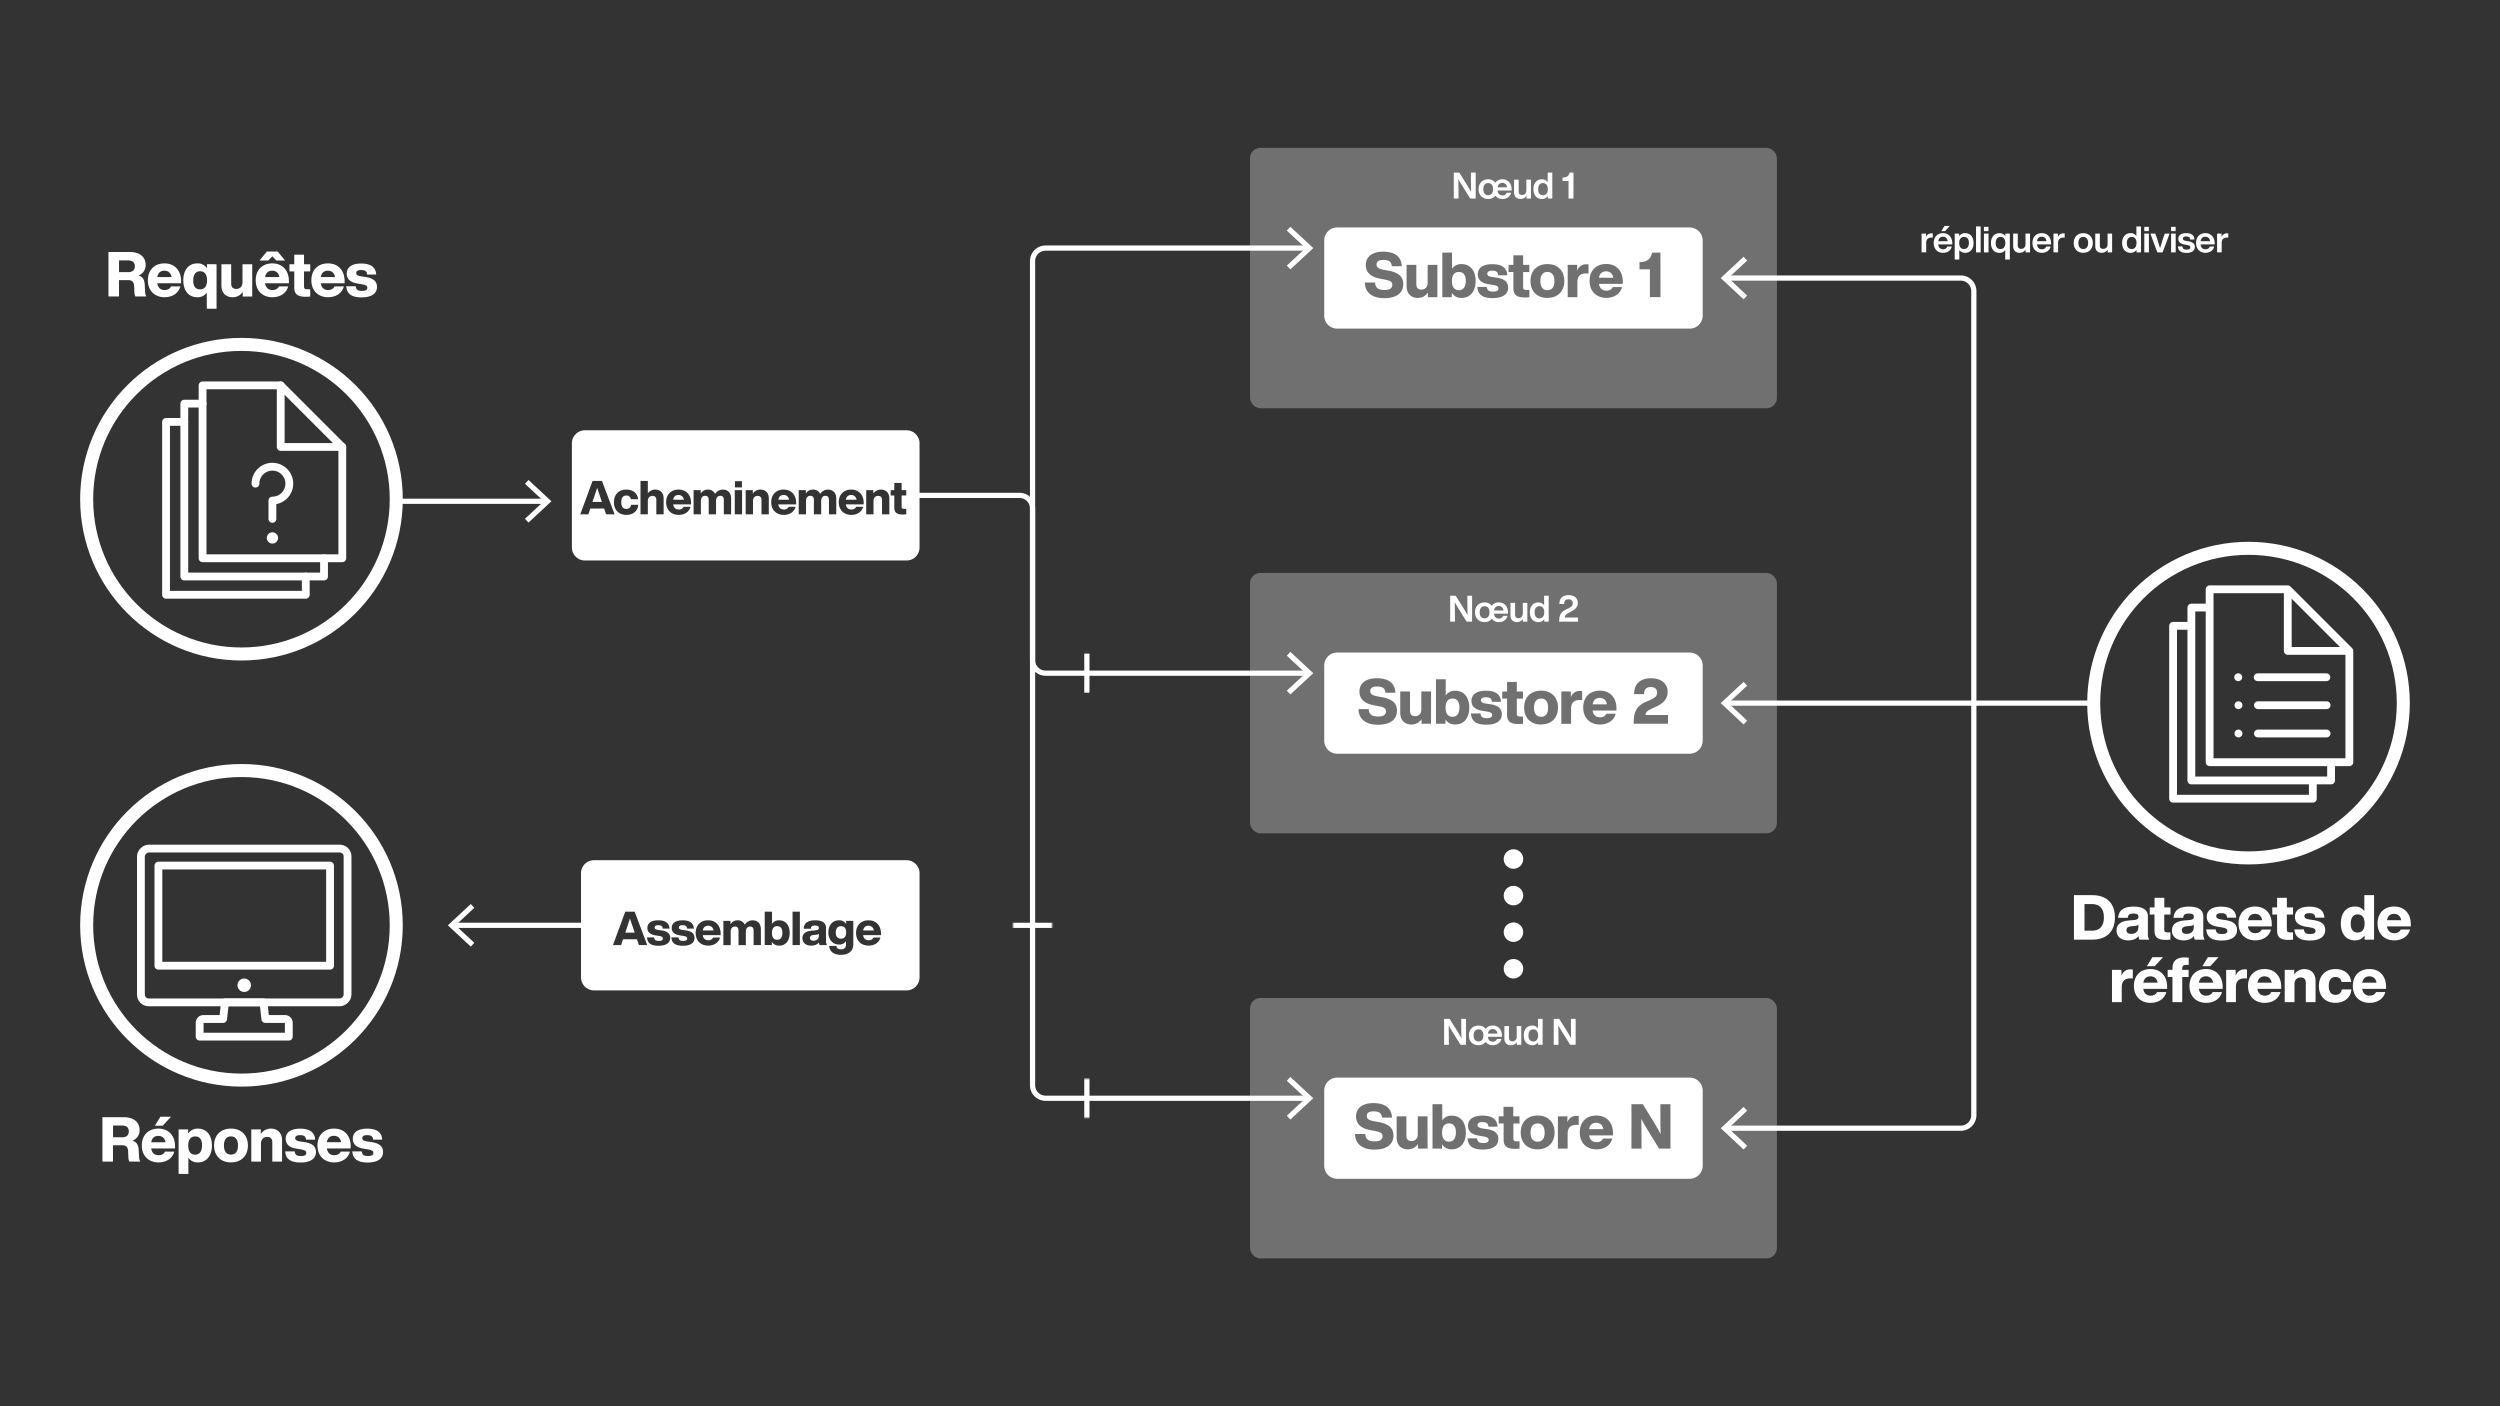 <svg id="art" xmlns="http://www.w3.org/2000/svg" xmlns:xlink="http://www.w3.org/1999/xlink" viewBox="0 0 1920 1080"><rect x="0" y="0" width="1920" height="1080" fill="#333333" stroke="none"/><defs><filter id="luminosity-noclip" x="720.69" y="227.05" width="304.4" height="656.92" filterUnits="userSpaceOnUse" color-interpolation-filters="sRGB"><feFlood flood-color="#fff" result="bg"/><feBlend in="SourceGraphic" in2="bg"/></filter><mask id="mask" x="720.69" y="227.05" width="304.4" height="656.92" maskUnits="userSpaceOnUse"><g filter="url(#luminosity-noclip)"><rect x="778.04" y="688.14" width="30" height="30"/><rect x="819.72" y="828.45" width="30" height="30"/><rect x="819.72" y="501.99" width="30" height="30"/></g></mask></defs><path d="M112.39,227.71H104a8.31,8.31,0,0,1-.81-3.75l-.15-3.84c-.14-4.13-2-5-5-5H91.41v12.58H83.3V193.53H99.47c8.6,0,12.39,4.37,12.39,9.89a8.29,8.29,0,0,1-5.52,8.11c3.93,1.29,4.7,4.08,4.85,7.68l.24,4.8A7.65,7.65,0,0,0,112.39,227.71ZM98.56,209c3.12,0,5-1.58,5-4.56S101.68,200,98.42,200h-7v9Z" fill="#fff"/><path d="M139.08,217.53H120.75c.52,3.55,2.73,5.23,5.66,5.23,2.5,0,4.13-1,5-2.78h7.11c-1.35,5.23-6.15,8.3-12.1,8.3-7.68,0-12.86-5.09-12.86-13s5-13,12.76-13,12.77,5.33,12.77,13.68Zm-18.29-4.75h11c-.53-3.08-2.5-4.9-5.52-4.9C123.48,207.88,121.37,209.32,120.79,212.78Z" fill="#fff"/><path d="M166.31,202.94v34.17h-7.49V224.73a8.41,8.41,0,0,1-7.25,3.55c-6.72,0-10.8-5.09-10.8-13s4.08-13,10.8-13a8.42,8.42,0,0,1,7.44,3.79v-3.21ZM159,215.32c0-4.7-2-7-5.32-7s-5.28,2.45-5.28,7.15,2,6.77,5.28,6.77S159,220,159,215.32Z" fill="#fff"/><path d="M193.71,202.94v24.77h-7.29V224.2a9.17,9.17,0,0,1-7.78,4.08c-4.9,0-8.59-3-8.59-9.12V202.94h7.49v14.73c0,2.74,1.2,4.23,4,4.23,2.3,0,4.7-1.49,4.7-5.14V202.94Z" fill="#fff"/><path d="M221.9,217.53H203.56c.53,3.55,2.74,5.23,5.67,5.23,2.5,0,4.13-1,5-2.78h7.11c-1.35,5.23-6.15,8.3-12.1,8.3-7.68,0-12.87-5.09-12.87-13s5-13,12.77-13S221.9,207.69,221.9,216ZM206,200.1h-6.73l5.67-6.91h8.3l5.72,6.91h-6.68l-3.12-3.26Zm-2.36,12.68h10.95c-.53-3.08-2.5-4.9-5.52-4.9C206.3,207.88,204.19,209.32,203.61,212.78Z" fill="#fff"/><path d="M233.48,208.41V220c0,1.82.92,2.16,2.84,2.16h1.92v5.57a29.34,29.34,0,0,1-3.46.19c-6.19,0-8.79-2-8.79-7.11V208.41H222.3v-5.47H226v-7.35h7.49v7.35h4.76v5.47Z" fill="#fff"/><path d="M264.65,217.53H246.31c.53,3.55,2.74,5.23,5.67,5.23,2.49,0,4.13-1,5-2.78h7.11c-1.35,5.23-6.15,8.3-12.1,8.3-7.68,0-12.87-5.09-12.87-13s5-13,12.77-13,12.77,5.33,12.77,13.68Zm-18.29-4.75h10.95c-.53-3.08-2.5-4.9-5.52-4.9C249.05,207.88,246.94,209.32,246.36,212.78Z" fill="#fff"/><path d="M265.88,219.83h7.29c.29,2.69,1.64,3.6,4.76,3.6s4.17-.91,4.17-2.4-.91-2.2-4.27-2.73l-3.22-.53c-5.23-.82-8.35-3.17-8.35-7.59,0-4.94,3.89-7.82,11.14-7.82,8.35,0,11.28,3.65,11.52,8.5h-7c-.1-2.69-1.87-3.51-4.56-3.51s-3.79.91-3.79,2.35,1.2,2.12,3.6,2.5l3.69.53c5.86.91,8.69,3.26,8.69,7.68,0,5.14-4.37,8-11.81,8S266.31,226,265.88,219.83Z" fill="#fff"/><path d="M107.74,892.13H99.38a8.31,8.31,0,0,1-.81-3.75l-.15-3.84c-.14-4.13-2-5-5-5H86.76v12.58H78.65V858H94.82c8.6,0,12.39,4.37,12.39,9.89a8.29,8.29,0,0,1-5.52,8.11c3.93,1.3,4.7,4.08,4.85,7.68l.24,4.8A7.65,7.65,0,0,0,107.74,892.13ZM93.91,873.45c3.12,0,5-1.58,5-4.56s-1.83-4.46-5.09-4.46h-7v9Z" fill="#fff"/><path d="M134.43,882H116.1c.52,3.55,2.73,5.23,5.66,5.23,2.5,0,4.13-1,5-2.78h7.11c-1.35,5.23-6.15,8.3-12.1,8.3-7.68,0-12.86-5.09-12.86-13s5-13,12.77-13,12.76,5.33,12.76,13.68Zm-18.29-4.75h11c-.53-3.08-2.5-4.9-5.52-4.9C118.83,872.3,116.72,873.74,116.14,877.2Zm8.74-12.68h-5.95l4.22-6.91h8.16Z" fill="#fff"/><path d="M162.76,879.74c0,7.87-4.08,13-10.8,13a8.34,8.34,0,0,1-7.29-3.6v12.44h-7.49V867.36h7.29v3.31a8.43,8.43,0,0,1,7.49-3.89C158.68,866.78,162.76,871.87,162.76,879.74Zm-7.58-.19c0-4.71-2-6.77-5.28-6.77s-5.33,2.26-5.33,7,2,7,5.33,7S155.18,884.25,155.18,879.55Z" fill="#fff"/><path d="M164.39,879.74c0-7.87,5.09-13,13-13s13,5.09,13,13-5.09,13-13,13S164.39,887.61,164.39,879.74Zm18.38,0c0-4.7-2.06-7-5.37-7s-5.43,2.26-5.43,7,2.07,7,5.43,7S182.77,884.45,182.77,879.74Z" fill="#fff"/><path d="M216.62,875.9v16.23h-7.49V877.39c0-2.74-1.2-4.22-4-4.22-2.31,0-4.71,1.48-4.71,5.13v13.83H193V867.36h7.3v3.5a9.24,9.24,0,0,1,7.78-4.08C212.92,866.78,216.62,869.76,216.62,875.9Z" fill="#fff"/><path d="M219,884.25h7.29c.29,2.69,1.64,3.6,4.76,3.6s4.17-.91,4.17-2.4-.91-2.2-4.27-2.73l-3.22-.53c-5.23-.82-8.35-3.17-8.35-7.59,0-4.94,3.89-7.82,11.14-7.82,8.35,0,11.28,3.65,11.52,8.5h-7c-.1-2.69-1.87-3.51-4.56-3.51s-3.79.91-3.79,2.35,1.2,2.12,3.6,2.5l3.69.53c5.86.91,8.69,3.26,8.69,7.68,0,5.14-4.37,8-11.81,8S219.39,890.4,219,884.25Z" fill="#fff"/><path d="M269.3,882H251c.53,3.55,2.74,5.23,5.67,5.23,2.5,0,4.13-1,5-2.78h7.11c-1.35,5.23-6.15,8.3-12.1,8.3-7.68,0-12.87-5.09-12.87-13s5-13,12.77-13,12.77,5.33,12.77,13.68ZM251,877.2H262c-.53-3.08-2.5-4.9-5.52-4.9C253.7,872.3,251.59,873.74,251,877.2Z" fill="#fff"/><path d="M270.53,884.25h7.3c.28,2.69,1.63,3.6,4.75,3.6s4.17-.91,4.17-2.4-.91-2.2-4.27-2.73l-3.21-.53c-5.24-.82-8.36-3.17-8.36-7.59,0-4.94,3.89-7.82,11.14-7.82,8.35,0,11.28,3.65,11.52,8.5h-7c-.1-2.69-1.87-3.51-4.56-3.51s-3.79.91-3.79,2.35,1.2,2.12,3.6,2.5l3.69.53c5.86.91,8.69,3.26,8.69,7.68,0,5.14-4.37,8-11.81,8S271,890.4,270.53,884.25Z" fill="#fff"/><path d="M1484.38,179.22v3.25h-.9c-2.6,0-4.17,1.28-4.17,4v7.33h-3.53V179.39h3.42V182a4.41,4.41,0,0,1,4.31-2.8A4.25,4.25,0,0,1,1484.38,179.22Z" fill="#fff"/><path d="M1499.37,187.7h-10.81c.25,2.58,1.71,3.73,3.75,3.73a3.31,3.31,0,0,0,3.31-2.08H1499c-.72,2.94-3.24,4.82-6.72,4.82-4.25,0-7.19-2.94-7.19-7.56s2.85-7.56,7.14-7.56,7.14,3.22,7.14,7.81Zm-10.78-2.46h7.25c-.28-2.05-1.54-3.45-3.64-3.45C1490.32,181.79,1488.92,182.86,1488.59,185.24Zm5.21-7.73h-2.89l2.44-4h4.06Z" fill="#fff"/><path d="M1515.69,186.61c0,4.59-2.49,7.56-6.46,7.56a5.16,5.16,0,0,1-4.48-2.21v7.36h-3.53V179.39h3.39v2.07a5.21,5.21,0,0,1,4.62-2.41C1513.2,179.05,1515.69,182,1515.69,186.61Zm-3.58-.11c0-3.05-1.43-4.54-3.72-4.54s-3.73,1.6-3.73,4.65,1.43,4.65,3.73,4.65S1512.11,189.55,1512.11,186.5Z" fill="#fff"/><path d="M1517.61,173.9h3.53v19.93h-3.53Z" fill="#fff"/><path d="M1523.66,179.39h3.53v14.44h-3.53Zm0-5.18h3.47v3.3h-3.47Z" fill="#fff"/><path d="M1543.55,179.39v19.93H1540V192a5.14,5.14,0,0,1-4.45,2.21c-4,0-6.5-3-6.5-7.56s2.49-7.56,6.5-7.56a5.23,5.23,0,0,1,4.56,2.35v-2Zm-3.45,7.22c0-3.05-1.42-4.65-3.72-4.65s-3.7,1.71-3.7,4.76,1.43,4.54,3.7,4.54S1540.1,189.66,1540.1,186.61Z" fill="#fff"/><path d="M1559.07,179.39v14.44h-3.41v-2.1a5.36,5.36,0,0,1-4.54,2.44c-3,0-5-1.76-5-5.21v-9.57h3.53v9c0,1.85.89,2.75,2.71,2.75,1.54,0,3.22-1.07,3.22-3.64v-8.09Z" fill="#fff"/><path d="M1575.22,187.7h-10.8c.25,2.58,1.7,3.73,3.75,3.73a3.29,3.29,0,0,0,3.3-2.08h3.39c-.73,2.94-3.25,4.82-6.72,4.82-4.26,0-7.2-2.94-7.2-7.56s2.86-7.56,7.14-7.56c4.43,0,7.14,3.22,7.14,7.81Zm-10.78-2.46h7.26c-.28-2.05-1.54-3.45-3.64-3.45C1566.18,181.79,1564.78,182.86,1564.44,185.24Z" fill="#fff"/><path d="M1585.67,179.22v3.25h-.9c-2.6,0-4.17,1.28-4.17,4v7.33h-3.53V179.39h3.42V182a4.41,4.41,0,0,1,4.31-2.8A4.25,4.25,0,0,1,1585.67,179.22Z" fill="#fff"/><path d="M1592.59,186.61c0-4.59,3-7.56,7.36-7.56s7.34,3,7.34,7.56-2.94,7.56-7.34,7.56S1592.59,191.2,1592.59,186.61Zm11.11,0c0-3.05-1.48-4.65-3.75-4.65s-3.75,1.6-3.75,4.65,1.45,4.65,3.75,4.65S1603.7,189.66,1603.7,186.61Z" fill="#fff"/><path d="M1622.1,179.39v14.44h-3.41v-2.1a5.34,5.34,0,0,1-4.54,2.44c-3,0-5-1.76-5-5.21v-9.57h3.53v9c0,1.85.9,2.75,2.72,2.75,1.54,0,3.22-1.07,3.22-3.64v-8.09Z" fill="#fff"/><path d="M1644.28,173.9v19.93h-3.42v-2a5.23,5.23,0,0,1-4.56,2.35c-4,0-6.5-3-6.5-7.56s2.5-7.56,6.5-7.56a5.14,5.14,0,0,1,4.45,2.21V173.9Zm-3.44,12.71c0-3.05-1.43-4.65-3.73-4.65s-3.69,1.71-3.69,4.76,1.42,4.54,3.69,4.54S1640.84,189.66,1640.84,186.61Z" fill="#fff"/><path d="M1646.83,179.39h3.53v14.44h-3.53Zm0-5.18h3.47v3.3h-3.47Z" fill="#fff"/><path d="M1666.26,179.39l-5.38,14.44h-4.06l-5.34-14.44h3.78l1.4,3.89c.75,2.38,1.54,4.95,2.26,7.36.73-2.43,1.52-5,2.27-7.39l1.4-3.86Z" fill="#fff"/><path d="M1667.4,179.39h3.53v14.44h-3.53Zm0-5.18h3.47v3.3h-3.47Z" fill="#fff"/><path d="M1672.63,189.24h3.45c.19,1.82,1.12,2.47,3.22,2.47s2.86-.65,2.86-1.74-.65-1.54-2.83-1.9l-1.66-.28c-3.1-.54-4.73-1.91-4.73-4.37,0-2.72,2.13-4.37,6-4.37,4.46,0,6.28,1.93,6.39,4.9H1682c-.09-1.85-1.24-2.38-3.06-2.38s-2.51.64-2.51,1.68.83,1.48,2.4,1.76l1.82.28c3.48.62,5,1.91,5,4.4,0,2.91-2.39,4.54-6.42,4.54S1672.86,192.74,1672.63,189.24Z" fill="#fff"/><path d="M1700.87,187.7h-10.81c.25,2.58,1.71,3.73,3.75,3.73a3.29,3.29,0,0,0,3.3-2.08h3.39c-.73,2.94-3.25,4.82-6.72,4.82-4.25,0-7.19-2.94-7.19-7.56s2.85-7.56,7.14-7.56,7.14,3.22,7.14,7.81Zm-10.78-2.46h7.25c-.28-2.05-1.54-3.45-3.64-3.45C1691.82,181.79,1690.42,182.86,1690.09,185.24Z" fill="#fff"/><path d="M1711.31,179.22v3.25h-.89c-2.61,0-4.17,1.28-4.17,4v7.33h-3.53V179.39h3.41V182a4.42,4.42,0,0,1,4.32-2.8A4.2,4.2,0,0,1,1711.31,179.22Z" fill="#fff"/><g opacity="0.3"><rect x="960" y="113.54" width="404.67" height="200" rx="8" fill="#fff"/></g><path d="M1133.33,132.55v19.93h-4.2l-5.55-8.87c-1.26-2-2.54-4.06-3.55-6,.11,3.53.11,6.72.11,9.66v5.21h-3.64V132.55h4.2l5.57,8.87c1.12,1.82,2.52,4.12,3.53,6-.08-3.52-.11-6.72-.11-9.66v-5.2Z" fill="#fff"/><path d="M1160.92,146.35h-10.78c.25,2.55,1.68,3.72,3.73,3.72a3.22,3.22,0,0,0,3.27-2.07h3.39c-.73,2.94-3.22,4.82-6.69,4.82a6.61,6.61,0,0,1-5.41-2.58,6.72,6.72,0,0,1-5.51,2.58c-4.4,0-7.37-3-7.37-7.56s3-7.56,7.37-7.56a6.68,6.68,0,0,1,5.51,2.6,6.47,6.47,0,0,1,5.38-2.6c4.42,0,7.11,3.22,7.11,7.81Zm-14.25-1.09c0-3-1.48-4.65-3.75-4.65s-3.75,1.6-3.75,4.65,1.45,4.65,3.75,4.65S1146.67,148.31,1146.67,145.26Zm3.5-1.37h7.22a3.55,3.55,0,0,0-3.61-3.45C1151.93,140.44,1150.5,141.53,1150.17,143.89Z" fill="#fff"/><path d="M1175.77,138v14.45h-3.42v-2.1a5.33,5.33,0,0,1-4.54,2.44c-3,0-5-1.77-5-5.21V138h3.52v9c0,1.85.9,2.75,2.72,2.75,1.54,0,3.22-1.07,3.22-3.64V138Z" fill="#fff"/><path d="M1192.16,132.55v19.93h-3.42v-2a5.23,5.23,0,0,1-4.56,2.35c-4,0-6.5-3-6.5-7.56s2.5-7.56,6.5-7.56a5.14,5.14,0,0,1,4.45,2.21v-7.36Zm-3.44,12.71c0-3-1.43-4.65-3.73-4.65s-3.69,1.71-3.69,4.76,1.42,4.54,3.69,4.54S1188.72,148.31,1188.72,145.26Z" fill="#fff"/><path d="M1208.43,152.48h-3.78V139h-4.59v-2.66l.44,0c2.58-.16,4.32-.95,4.93-3.8h3Z" fill="#fff"/><g opacity="0.3"><rect x="960" y="440" width="404.67" height="200" rx="8" fill="#fff"/></g><path d="M1130.57,457.51v19.93h-4.2l-5.54-8.87c-1.26-2-2.55-4.06-3.56-6,.11,3.53.11,6.72.11,9.66v5.21h-3.64V457.51h4.2l5.57,8.87c1.12,1.82,2.52,4.12,3.53,6-.08-3.52-.11-6.72-.11-9.66v-5.2Z" fill="#fff"/><path d="M1158.16,471.31h-10.78c.25,2.55,1.68,3.72,3.73,3.72a3.22,3.22,0,0,0,3.27-2.07h3.39c-.73,2.94-3.22,4.82-6.69,4.82a6.61,6.61,0,0,1-5.41-2.58,6.72,6.72,0,0,1-5.51,2.58c-4.4,0-7.37-3-7.37-7.56s3-7.56,7.37-7.56a6.68,6.68,0,0,1,5.51,2.6,6.47,6.47,0,0,1,5.38-2.6c4.42,0,7.11,3.22,7.11,7.81Zm-14.25-1.09c0-3.05-1.48-4.65-3.75-4.65s-3.75,1.6-3.75,4.65,1.45,4.65,3.75,4.65S1143.91,473.27,1143.91,470.22Zm3.5-1.37h7.22a3.55,3.55,0,0,0-3.61-3.45C1149.17,465.4,1147.75,466.49,1147.41,468.85Z" fill="#fff"/><path d="M1173,463v14.45h-3.42v-2.1a5.32,5.32,0,0,1-4.53,2.44c-3,0-5-1.77-5-5.21V463h3.52v9c0,1.85.9,2.75,2.72,2.75,1.54,0,3.22-1.07,3.22-3.64V463Z" fill="#fff"/><path d="M1189.4,457.51v19.93H1186v-2a5.25,5.25,0,0,1-4.57,2.35c-4,0-6.49-3-6.49-7.56s2.49-7.56,6.49-7.56a5.14,5.14,0,0,1,4.45,2.21v-7.36ZM1186,470.22c0-3.05-1.43-4.65-3.73-4.65s-3.69,1.71-3.69,4.76,1.43,4.54,3.69,4.54S1186,473.27,1186,470.22Z" fill="#fff"/><path d="M1211.91,474.25v3.19h-14.5l.08-1.48c.14-2.63.7-5.83,5.24-7.87l2-1c2.27-1.09,3.19-2.13,3.19-3.86s-1.17-3-3.27-3-3.45,1.09-3.45,3.64h-3.64c0-4.17,2.35-6.83,7.2-6.83,4.34,0,7,2.49,7,5.88,0,3.16-1.76,5.07-5.26,6.8l-1.85,1c-1.88,1-2.8,1.82-2.94,3.53Z" fill="#fff"/><g opacity="0.3"><rect x="960" y="766.46" width="404.67" height="200" rx="8" fill="#fff"/></g><path d="M1125.89,782.47V802.4h-4.2l-5.54-8.87c-1.26-2-2.55-4.06-3.56-6,.12,3.53.12,6.72.12,9.66v5.21h-3.64V782.47h4.2l5.57,8.87c1.12,1.82,2.52,4.12,3.53,6-.09-3.52-.12-6.72-.12-9.66v-5.2Z" fill="#fff"/><path d="M1153.49,796.27h-10.78c.25,2.55,1.68,3.72,3.72,3.72a3.24,3.24,0,0,0,3.28-2.07h3.39c-.73,2.94-3.22,4.82-6.7,4.82a6.59,6.59,0,0,1-5.4-2.58,6.73,6.73,0,0,1-5.52,2.58c-4.39,0-7.36-3-7.36-7.56s3-7.56,7.36-7.56a6.69,6.69,0,0,1,5.52,2.6,6.46,6.46,0,0,1,5.38-2.6c4.42,0,7.11,3.22,7.11,7.81Zm-14.25-1.09c0-3-1.49-4.65-3.76-4.65s-3.75,1.6-3.75,4.65,1.46,4.65,3.75,4.65S1139.24,798.23,1139.24,795.18Zm3.5-1.37H1150a3.55,3.55,0,0,0-3.61-3.45C1144.5,790.36,1143.07,791.45,1142.74,793.81Z" fill="#fff"/><path d="M1168.33,788V802.4h-3.41v-2.1a5.36,5.36,0,0,1-4.54,2.44c-3,0-5-1.77-5-5.21V788h3.53v9c0,1.85.9,2.75,2.71,2.75,1.54,0,3.23-1.07,3.23-3.64V788Z" fill="#fff"/><path d="M1184.73,782.47V802.4h-3.42v-2a5.23,5.23,0,0,1-4.56,2.35c-4,0-6.5-3-6.5-7.56s2.49-7.56,6.5-7.56a5.14,5.14,0,0,1,4.45,2.21v-7.36Zm-3.45,12.71c0-3-1.42-4.65-3.72-4.65s-3.7,1.71-3.7,4.76,1.43,4.54,3.7,4.54S1181.28,798.23,1181.28,795.18Z" fill="#fff"/><path d="M1210.09,782.47V802.4h-4.2l-5.54-8.87c-1.26-2-2.55-4.06-3.56-6,.12,3.53.12,6.72.12,9.66v5.21h-3.64V782.47h4.2l5.57,8.87c1.12,1.82,2.52,4.12,3.53,6-.09-3.52-.11-6.72-.11-9.66v-5.2Z" fill="#fff"/><line x1="348.29" y1="710.64" x2="465.79" y2="710.64" fill="none" stroke="#fff" stroke-miterlimit="10" stroke-width="4"/><polygon points="361.55 727 364.27 724.07 349.83 710.64 364.27 697.21 361.55 694.28 343.95 710.64 361.55 727" fill="#fff"/><line x1="419.15" y1="384.98" x2="304.32" y2="384.98" fill="none" stroke="#fff" stroke-miterlimit="10" stroke-width="4"/><polygon points="405.89 368.62 403.17 371.55 417.61 384.98 403.17 398.41 405.89 401.34 423.49 384.98 405.89 368.62" fill="#fff"/><circle cx="1162.34" cy="659.73" r="7.5" fill="#fff"/><circle cx="1162.34" cy="687.82" r="7.5" fill="#fff"/><circle cx="1162.34" cy="744" r="7.5" fill="#fff"/><circle cx="1162.34" cy="715.91" r="7.5" fill="#fff"/><circle cx="185.44" cy="383.38" r="118.88" fill="none" stroke="#fff" stroke-miterlimit="10" stroke-width="10"/><path d="M1624.26,704.55c0,10.22-5.76,17.09-17.47,17.09h-14V687.46h14C1618.5,687.46,1624.26,694.32,1624.26,704.55Zm-8.45,0c0-7.1-3.6-10.23-9.17-10.23h-5.76v20.45h5.76C1612.21,714.77,1615.81,711.65,1615.81,704.55Z" fill="#fff"/><path d="M1643.06,721.64a7.2,7.2,0,0,1-.62-2.79c-1.59,2.12-4.27,3.36-7.92,3.36-5.19,0-9-2.63-9-7.58,0-4.27,2.55-7.1,9.7-7.73l3.89-.33c2.11-.24,3.21-.87,3.21-2.45s-.81-2.5-3.79-2.5-4.13.72-4.37,3.27h-7.44c.39-5.48,3.89-8.6,11.86-8.6,7.78,0,11,2.93,11,7.64v13.15a8.71,8.71,0,0,0,1,4.56Zm-.77-9.75v-1.82a3.79,3.79,0,0,1-2.49,1l-3.07.34c-2.55.28-3.61,1.24-3.61,3s1.3,2.83,3.65,2.83C1639.65,717.17,1642.29,715.78,1642.29,711.89Z" fill="#fff"/><path d="M1662.14,702.34v11.57c0,1.82.91,2.16,2.83,2.16h1.92v5.57a29.11,29.11,0,0,1-3.46.19c-6.19,0-8.78-2-8.78-7.1V702.34H1651v-5.47h3.7v-7.35h7.49v7.35h4.75v5.47Z" fill="#fff"/><path d="M1685.62,721.64a7,7,0,0,1-.63-2.79c-1.58,2.12-4.27,3.36-7.92,3.36-5.18,0-9-2.63-9-7.58,0-4.27,2.54-7.1,9.7-7.73l3.88-.33c2.12-.24,3.22-.87,3.22-2.45s-.82-2.5-3.79-2.5-4.13.72-4.37,3.27h-7.44c.38-5.48,3.89-8.6,11.86-8.6,7.77,0,11,2.93,11,7.64v13.15a8.71,8.71,0,0,0,1,4.56Zm-.77-9.75v-1.82a3.82,3.82,0,0,1-2.5,1l-3.07.34c-2.54.28-3.6,1.24-3.6,3s1.3,2.83,3.65,2.83C1682.21,717.17,1684.85,715.78,1684.85,711.89Z" fill="#fff"/><path d="M1694.37,713.77h7.3c.29,2.68,1.63,3.6,4.75,3.6s4.18-.92,4.18-2.4-.92-2.21-4.28-2.74l-3.21-.53c-5.23-.81-8.35-3.17-8.35-7.58,0-5,3.88-7.83,11.13-7.83,8.36,0,11.28,3.65,11.52,8.5h-7c-.09-2.69-1.87-3.5-4.56-3.5s-3.79.91-3.79,2.35,1.2,2.11,3.6,2.49l3.7.53c5.85.91,8.69,3.27,8.69,7.68,0,5.14-4.37,8-11.81,8S1694.8,719.91,1694.37,713.77Z" fill="#fff"/><path d="M1744.72,711.46h-18.34c.53,3.55,2.73,5.23,5.66,5.23,2.5,0,4.13-1,5-2.78h7.1c-1.35,5.23-6.14,8.3-12.1,8.3-7.68,0-12.86-5.08-12.86-13s5-13,12.77-13,12.77,5.33,12.77,13.68Zm-18.29-4.75h10.94c-.53-3.07-2.49-4.9-5.52-4.9C1729.11,701.81,1727,703.25,1726.43,706.71Z" fill="#fff"/><path d="M1756.3,702.34v11.57c0,1.82.91,2.16,2.83,2.16h1.92v5.57a29.11,29.11,0,0,1-3.46.19c-6.19,0-8.78-2-8.78-7.1V702.34h-3.7v-5.47h3.7v-7.35h7.49v7.35h4.75v5.47Z" fill="#fff"/><path d="M1762.09,713.77h7.3c.29,2.68,1.63,3.6,4.75,3.6s4.18-.92,4.18-2.4-.91-2.21-4.27-2.74l-3.22-.53c-5.23-.81-8.35-3.17-8.35-7.58,0-5,3.89-7.83,11.13-7.83,8.36,0,11.29,3.65,11.53,8.5h-7c-.09-2.69-1.87-3.5-4.56-3.5s-3.79.91-3.79,2.35,1.2,2.11,3.6,2.49l3.7.53c5.86.91,8.69,3.27,8.69,7.68,0,5.14-4.37,8-11.81,8S1762.53,719.91,1762.09,713.77Z" fill="#fff"/><path d="M1823.29,687.46v34.18H1816v-3.22a8.44,8.44,0,0,1-7.44,3.79c-6.72,0-10.8-5.08-10.8-13s4.08-13,10.8-13a8.44,8.44,0,0,1,7.25,3.55V687.46ZM1816,709.25c0-4.7-2-7-5.33-7s-5.28,2.45-5.28,7.16,2,6.76,5.28,6.76S1816,714,1816,709.25Z" fill="#fff"/><path d="M1851.49,711.46h-18.34c.53,3.55,2.73,5.23,5.66,5.23,2.5,0,4.13-1,5-2.78h7.11c-1.34,5.23-6.15,8.3-12.1,8.3-7.68,0-12.86-5.08-12.86-13s5-13,12.77-13,12.77,5.33,12.77,13.68Zm-18.29-4.75h10.94c-.53-3.07-2.5-4.9-5.52-4.9C1835.88,701.81,1833.77,703.25,1833.2,706.71Z" fill="#fff"/><path d="M1638,744.58v6.82h-1.92c-4.18,0-6.58,2.06-6.58,6.72v11.52H1622V744.87h7.3v4.61a6.94,6.94,0,0,1,7.06-5C1637,744.48,1637.48,744.53,1638,744.58Z" fill="#fff"/><path d="M1664.36,759.46H1646c.53,3.55,2.74,5.23,5.67,5.23,2.49,0,4.13-1,5-2.78h7.11c-1.35,5.23-6.15,8.3-12.1,8.3-7.68,0-12.87-5.08-12.87-13s5-13,12.77-13,12.77,5.33,12.77,13.68Zm-18.29-4.75h11c-.53-3.07-2.5-4.9-5.52-4.9C1648.76,749.81,1646.65,751.25,1646.07,754.71Zm8.74-12.67h-6l4.22-6.92h8.16Z" fill="#fff"/><path d="M1675.94,743.67v1.2h4.9v5.47h-4.9v19.3h-7.49v-19.3h-3.69v-5.47h3.69v-1.44c0-4.37,2.31-8.16,8.93-8.16,1.16,0,2.5.09,3.56.19V741h-2C1676.81,741,1675.94,742,1675.94,743.67Z" fill="#fff"/><path d="M1707,759.46H1688.7c.52,3.55,2.73,5.23,5.66,5.23,2.5,0,4.13-1,5-2.78h7.11c-1.35,5.23-6.15,8.3-12.1,8.3-7.68,0-12.86-5.08-12.86-13s5-13,12.76-13S1707,749.62,1707,758Zm-18.29-4.75h11c-.53-3.07-2.5-4.9-5.52-4.9C1691.43,749.81,1689.32,751.25,1688.74,754.71Zm8.74-12.67h-6l4.22-6.92h8.16Z" fill="#fff"/><path d="M1725.68,744.58v6.82h-1.92c-4.18,0-6.58,2.06-6.58,6.72v11.52h-7.49V744.87h7.3v4.61a6.93,6.93,0,0,1,7-5C1724.62,744.48,1725.15,744.53,1725.68,744.58Z" fill="#fff"/><path d="M1752,759.46h-18.34c.53,3.55,2.74,5.23,5.66,5.23,2.5,0,4.13-1,5-2.78h7.1c-1.34,5.23-6.14,8.3-12.1,8.3-7.68,0-12.86-5.08-12.86-13s5-13,12.77-13S1752,749.62,1752,758Zm-18.29-4.75h10.94c-.53-3.07-2.49-4.9-5.52-4.9C1736.43,749.81,1734.31,751.25,1733.74,754.71Z" fill="#fff"/><path d="M1778.35,753.41v16.23h-7.49V754.9c0-2.73-1.2-4.22-4-4.22-2.31,0-4.71,1.49-4.71,5.13v13.83h-7.49V744.87h7.3v3.5a9.24,9.24,0,0,1,7.78-4.08C1774.65,744.29,1778.35,747.27,1778.35,753.41Z" fill="#fff"/><path d="M1780.92,757.25c0-7.87,4.94-13,12.72-13,6.81,0,11.42,3.79,12.09,9.89h-7.44c-.43-2.64-2.25-3.79-4.65-3.79-3.17,0-5.14,2.11-5.14,6.86s2,6.82,5.14,6.82a4.4,4.4,0,0,0,4.8-4.18h7.44c-.53,6.39-5.38,10.32-12.24,10.32C1785.91,770.21,1780.92,765.13,1780.92,757.25Z" fill="#fff"/><path d="M1832.5,759.46h-18.33c.52,3.55,2.73,5.23,5.66,5.23,2.5,0,4.13-1,5-2.78h7.11c-1.35,5.23-6.15,8.3-12.1,8.3-7.68,0-12.86-5.08-12.86-13s5-13,12.77-13,12.76,5.33,12.76,13.68Zm-18.29-4.75h11c-.53-3.07-2.5-4.9-5.52-4.9C1816.9,749.81,1814.79,751.25,1814.21,754.71Z" fill="#fff"/><polyline points="234.83 442.77 234.83 456.8 127.52 456.8 127.52 324.02 141.54 324.02" fill="none" stroke="#fff" stroke-linecap="round" stroke-linejoin="round" stroke-width="6"/><polyline points="248.85 428.75 248.85 442.77 141.54 442.77 141.54 310 155.57 310" fill="none" stroke="#fff" stroke-linecap="round" stroke-linejoin="round" stroke-width="6"/><polygon points="262.88 428.75 155.57 428.75 155.57 295.97 215.59 295.97 262.88 343.26 262.88 428.75" fill="none" stroke="#fff" stroke-linejoin="round" stroke-width="6"/><polyline points="262.88 343.26 215.59 343.26 215.59 295.97" fill="none" stroke="#fff" stroke-linecap="round" stroke-linejoin="round" stroke-width="6"/><circle cx="209.22" cy="413.14" r="4.34" fill="#fff"/><path d="M196.2,371.44a13,13,0,1,1,13,13v14.06" fill="none" stroke="#fff" stroke-linecap="round" stroke-linejoin="round" stroke-width="6"/><circle cx="185.44" cy="710.64" r="118.88" fill="none" stroke="#fff" stroke-miterlimit="10" stroke-width="10"/><circle cx="1726.85" cy="540" r="118.88" fill="none" stroke="#fff" stroke-miterlimit="10" stroke-width="10"/><polyline points="1776.25 599.39 1776.25 613.42 1668.94 613.42 1668.94 480.64 1682.64 480.64" fill="none" stroke="#fff" stroke-linejoin="round" stroke-width="6"/><polyline points="1790.27 585.37 1790.27 599.39 1682.96 599.39 1682.96 466.62 1697.45 466.62" fill="none" stroke="#fff" stroke-linejoin="round" stroke-width="6"/><polygon points="1804.3 585.37 1696.99 585.37 1696.99 452.59 1757.01 452.59 1804.3 499.88 1804.3 585.37" fill="none" stroke="#fff" stroke-linejoin="round" stroke-width="6"/><polyline points="1804.3 499.88 1757.01 499.88 1757.01 452.59" fill="none" stroke="#fff" stroke-linejoin="round" stroke-width="6"/><line x1="1733.9" y1="520.11" x2="1786.65" y2="520.11" fill="none" stroke="#fff" stroke-linecap="round" stroke-linejoin="round" stroke-width="6"/><line x1="1734.09" y1="541.6" x2="1786.84" y2="541.6" fill="none" stroke="#fff" stroke-linecap="round" stroke-linejoin="round" stroke-width="6"/><line x1="1734.09" y1="563.32" x2="1786.84" y2="563.32" fill="none" stroke="#fff" stroke-linecap="round" stroke-linejoin="round" stroke-width="6"/><line x1="1718.9" y1="520.11" x2="1719" y2="520.11" fill="none" stroke="#fff" stroke-linecap="round" stroke-linejoin="round" stroke-width="6"/><line x1="1719.09" y1="541.6" x2="1719.19" y2="541.6" fill="none" stroke="#fff" stroke-linecap="round" stroke-linejoin="round" stroke-width="6"/><line x1="1719.09" y1="563.32" x2="1719.19" y2="563.32" fill="none" stroke="#fff" stroke-linecap="round" stroke-linejoin="round" stroke-width="6"/><rect x="128.5" y="631.41" width="118.13" height="158.7" rx="6" transform="translate(898.33 523.2) rotate(90)" fill="none" stroke="#fff" stroke-linejoin="round" stroke-width="6"/><rect x="121.65" y="664.77" width="131.83" height="76.9" fill="none" stroke="#fff" stroke-linejoin="round" stroke-width="6"/><path d="M218.88,782.59h-15.1l-1.43-12.76H172.78l-1.43,12.76h-15.1a2.92,2.92,0,0,0-2.92,2.92v10.61H221.8V785.51A2.92,2.92,0,0,0,218.88,782.59Z" fill="none" stroke="#fff" stroke-linejoin="round" stroke-width="6"/><circle cx="187.56" cy="756.66" r="5.18" fill="#fff"/><line x1="1607.97" y1="540" x2="1325.84" y2="540" fill="none" stroke="#fff" stroke-miterlimit="10" stroke-width="4"/><polygon points="1339.09 523.64 1341.82 526.57 1327.37 540 1341.82 553.43 1339.09 556.36 1321.5 540 1339.09 523.64" fill="#fff"/><path d="M1325.84,866.46H1505.9a10,10,0,0,0,10-10V223.54a10,10,0,0,0-10-10H1325.84" fill="none" stroke="#fff" stroke-miterlimit="10" stroke-width="4"/><polygon points="1339.09 882.82 1341.82 879.89 1327.37 866.46 1341.82 853.03 1339.09 850.11 1321.5 866.46 1339.09 882.82" fill="#fff"/><polygon points="1339.09 197.18 1341.82 200.11 1327.37 213.54 1341.82 226.97 1339.09 229.9 1321.5 213.54 1339.09 197.18" fill="#fff"/><path d="M1004.26,843.45H803a10,10,0,0,1-10-10V200.53a10,10,0,0,1,10-10h201.22" fill="none" stroke="#fff" stroke-miterlimit="10" stroke-width="4"/><polygon points="991 827.1 988.27 830.02 1002.72 843.45 988.27 856.88 991 859.81 1008.59 843.45 991 827.1" fill="#fff"/><polygon points="991 206.89 988.27 203.96 1002.72 190.54 988.27 177.11 991 174.18 1008.59 190.54 991 206.89" fill="#fff"/><g mask="url(#mask)"><path d="M1025.09,555.51H844.72a10,10,0,0,0-10,10V700.64a10,10,0,0,1-10,10H725" fill="none" stroke="#fff" stroke-miterlimit="10" stroke-width="4"/><polygon points="738.28 694.28 741.01 697.21 726.57 710.63 741.01 724.07 738.28 726.99 720.69 710.63 738.28 694.28" fill="#fff"/><path d="M1025.09,882H844.72a10,10,0,0,1-10-10V239.05a10,10,0,0,1,10-10h180.37" fill="none" stroke="#fff" stroke-miterlimit="10" stroke-width="4"/></g><path d="M701.69,380.46H783a10,10,0,0,1,10,10V507a10,10,0,0,0,10,10h201.22" fill="none" stroke="#fff" stroke-miterlimit="10" stroke-width="4"/><polygon points="991 533.35 988.27 530.42 1002.72 517 988.27 503.57 991 500.64 1008.59 517 991 533.35" fill="#fff"/><path d="M601.82,380.15c-2.05,0-3.64,1.08-4.07,3.67H606A4,4,0,0,0,601.82,380.15Zm51.86,0c-2.06,0-3.64,1.08-4.07,3.67h8.21A4,4,0,0,0,653.68,380.15Zm42.53-49.69h-247a10,10,0,0,0-10,10v80a10,10,0,0,0,10,10h247a10,10,0,0,0,10-10v-80A10,10,0,0,0,696.21,330.46Zm-131.77,39.1h5.36v4.75h-5.36ZM465.52,395,464,390.55H453.35L451.87,395h-6.22l9.43-25.63h7.23L472,395Zm15.52.43c-5.79,0-9.54-3.81-9.54-9.71S475.21,376,481,376c5.11,0,8.57,2.84,9.07,7.41h-5.58a3.19,3.19,0,0,0-3.49-2.84c-2.37,0-3.85,1.58-3.85,5.15s1.51,5.11,3.85,5.11a3.29,3.29,0,0,0,3.6-3.13h5.58C489.83,392.49,486.19,395.44,481,395.44Zm28.64-.43h-5.62V384c0-2-.89-3.17-3-3.17-1.73,0-3.53,1.12-3.53,3.86V395h-5.62V369.38h5.62v9.51a6.83,6.83,0,0,1,5.69-2.88c3.67,0,6.44,2.23,6.44,6.84Zm21-7.63H517c.4,2.66,2.06,3.92,4.25,3.92a3.81,3.81,0,0,0,3.75-2.08h5.32c-1,3.92-4.6,6.22-9.07,6.22-5.76,0-9.65-3.81-9.65-9.71s3.78-9.72,9.58-9.72,9.57,4,9.57,10.26ZM561.5,395h-5.61V383.93c0-2-.8-3.14-2.78-3.14-1.69,0-3.2,1.12-3.2,4V395h-5.62V383.93c0-2-.79-3.14-2.77-3.14-1.69,0-3.24,1.12-3.24,4V395h-5.61V376.44h5.47v2.63a6.16,6.16,0,0,1,5.29-3.06,5.94,5.94,0,0,1,5.76,3.34A7,7,0,0,1,555,376c4,0,6.51,2.48,6.51,6.94Zm8.41,0H564.3V376.44h5.61Zm20.52,0h-5.61V384c0-2-.9-3.17-3-3.17-1.73,0-3.53,1.12-3.53,3.86V395h-5.61V376.44h5.47v2.63A6.91,6.91,0,0,1,584,376c3.67,0,6.44,2.23,6.44,6.84Zm21-7.63H597.71c.4,2.66,2.06,3.92,4.25,3.92a3.81,3.81,0,0,0,3.75-2.08H611c-1,3.92-4.6,6.22-9.07,6.22-5.76,0-9.64-3.81-9.64-9.71s3.78-9.72,9.57-9.72,9.58,4,9.58,10.26ZM642.25,395h-5.61V383.93c0-2-.8-3.14-2.78-3.14-1.69,0-3.2,1.12-3.2,4V395h-5.61V383.93c0-2-.8-3.14-2.78-3.14-1.69,0-3.24,1.12-3.24,4V395h-5.61V376.44h5.47v2.63a6.16,6.16,0,0,1,5.29-3.06,5.94,5.94,0,0,1,5.76,3.34,7,7,0,0,1,5.8-3.34c4,0,6.51,2.48,6.51,6.94Zm21.07-7.63H649.57c.4,2.66,2,3.92,4.25,3.92a3.78,3.78,0,0,0,3.74-2.08h5.33c-1,3.92-4.61,6.22-9.07,6.22-5.76,0-9.65-3.81-9.65-9.71S648,376,653.75,376s9.57,4,9.57,10.26ZM683,395h-5.61V384c0-2-.9-3.17-3-3.17-1.73,0-3.53,1.12-3.53,3.86V395h-5.61V376.44h5.47v2.63a6.91,6.91,0,0,1,5.83-3.06c3.67,0,6.44,2.23,6.44,6.84Zm13-14.47h-3.56v8.68c0,1.36.68,1.62,2.12,1.62H696V395a21,21,0,0,1-2.59.15c-4.65,0-6.59-1.52-6.59-5.33v-9.29h-2.77v-4.1h2.77v-5.51h5.62v5.51H696Zm-174.95-.39c-2.05,0-3.64,1.08-4.07,3.67h8.21A4,4,0,0,0,521.07,380.15Zm-62.43-5.55c-.72,2.23-1.48,4.57-2.12,6.48L455,385.47h7.24l-1.48-4.39C460.12,379.17,459.36,376.83,458.64,374.6Z" fill="#fff"/><path d="M645.86,711.3c-2.48,0-4,1.8-4,4.86s1.48,4.75,4,4.75,4-1.69,4-4.82S648.38,711.3,645.86,711.3Zm-21.14,6.81c-1.91.21-2.7.93-2.7,2.23s1,2.12,2.74,2.12c2.16,0,4.14-1,4.14-4v-1.37a2.89,2.89,0,0,1-1.88.73Zm-27.85-6.81c-2.52,0-4,1.7-4,5.22s1.48,5.22,4,5.22,4-1.83,4-5.36S599.35,711.3,596.87,711.3Zm-53.06-.36c-2,0-3.64,1.08-4.07,3.68H548A4,4,0,0,0,543.81,710.94Zm123.15,0c-2.05,0-3.64,1.08-4.07,3.68h8.21A4,4,0,0,0,667,710.94Zm29.25-50.3h-240a10,10,0,0,0-10,10v80a10,10,0,0,0,10,10h240a10,10,0,0,0,10-10v-80A10,10,0,0,0,696.21,660.64ZM490.68,725.81l-1.51-4.46H478.51L477,725.81h-6.23l9.43-25.63h7.23l9.65,25.63Zm15.15.54c-5.69,0-8.6-1.84-8.93-6.44h5.48c.21,2,1.22,2.7,3.56,2.7s3.13-.69,3.13-1.8-.68-1.66-3.2-2.06l-2.41-.39c-3.93-.61-6.27-2.38-6.27-5.69,0-3.71,2.92-5.87,8.35-5.87,6.27,0,8.46,2.74,8.64,6.38H509c-.07-2-1.4-2.63-3.42-2.63s-2.84.68-2.84,1.76.9,1.59,2.7,1.87l2.77.4c4.39.68,6.52,2.45,6.52,5.76C514.69,724.19,511.41,726.35,505.83,726.35Zm18.7,0c-5.68,0-8.6-1.84-8.92-6.44h5.47c.21,2,1.22,2.7,3.56,2.7s3.13-.69,3.13-1.8-.68-1.66-3.2-2.06l-2.41-.39c-3.93-.61-6.27-2.38-6.27-5.69,0-3.71,2.92-5.87,8.36-5.87,6.26,0,8.45,2.74,8.63,6.38h-5.21c-.08-2-1.41-2.63-3.42-2.63s-2.85.68-2.85,1.76.9,1.59,2.7,1.87l2.77.4c4.39.68,6.52,2.45,6.52,5.76C533.39,724.19,530.11,726.35,524.53,726.35Zm28.93-8.17H539.71c.39,2.66,2,3.92,4.24,3.92A3.79,3.79,0,0,0,547.7,720H553c-1,3.93-4.61,6.23-9.08,6.23-5.75,0-9.64-3.81-9.64-9.72s3.78-9.72,9.57-9.72,9.58,4,9.58,10.26Zm30.93,7.63h-5.62V714.72c0-2-.79-3.13-2.77-3.13-1.69,0-3.2,1.12-3.2,4v10.26h-5.62V714.72c0-2-.79-3.13-2.77-3.13-1.69,0-3.24,1.12-3.24,4v10.26h-5.62V707.24H561v2.62a6.17,6.17,0,0,1,5.29-3.06,6,6,0,0,1,5.76,3.35,7,7,0,0,1,5.79-3.35c4,0,6.52,2.49,6.52,7Zm14,.43a6.32,6.32,0,0,1-5.62-2.91v2.48h-5.47V700.18h5.61v9.32a6.29,6.29,0,0,1,5.48-2.7c5,0,8.09,3.82,8.09,9.72S603.45,726.24,598.42,726.24Zm15.91-.43h-5.61V700.18h5.61Zm15.14,0a5.38,5.38,0,0,1-.47-2.09c-1.18,1.59-3.2,2.52-5.94,2.52-3.88,0-6.76-2-6.76-5.69,0-3.2,1.91-5.32,7.27-5.79l2.91-.25c1.59-.18,2.42-.65,2.42-1.84s-.62-1.87-2.85-1.87-3.09.54-3.27,2.45H617.2c.28-4.11,2.91-6.45,8.89-6.45,5.83,0,8.28,2.2,8.28,5.73v9.86a6.55,6.55,0,0,0,.75,3.42Zm25.9-.58c0,5-3.39,8.07-9.51,8.07-5.79,0-8.78-2.81-9-6.81h5.55q.21,2.6,3.56,2.6c2.52,0,3.78-1.37,3.78-3.64v-2.66a6,6,0,0,1-5.33,2.62c-4.93,0-8.2-3.85-8.2-9.32s3.16-9.29,8.09-9.29a6.17,6.17,0,0,1,5.58,2.88v-2.44h5.48Zm21.23-7.05H662.85c.4,2.66,2.06,3.92,4.25,3.92a3.8,3.8,0,0,0,3.75-2.09h5.32c-1,3.93-4.6,6.23-9.07,6.23-5.76,0-9.64-3.81-9.64-9.72s3.77-9.72,9.57-9.72,9.57,4,9.57,10.26ZM483.8,705.4c-.72,2.23-1.47,4.57-2.12,6.48l-1.48,4.39h7.24L486,711.88C485.28,710,484.52,707.63,483.8,705.4Z" fill="#fff"/><path d="M1225.85,862.3c-2.74,0-4.85,1.44-5.43,4.9h10.95C1230.84,864.12,1228.87,862.3,1225.85,862.3Zm-113,.48c-3.36,0-5.33,2.26-5.33,7s2,7,5.33,7,5.28-2.45,5.28-7.15S1116.13,862.78,1112.82,862.78Zm184.85-35.17H1027a10,10,0,0,0-10,10v57.7a10,10,0,0,0,10,10h270.66a10,10,0,0,0,10-10v-57.7A10,10,0,0,0,1297.67,827.61Zm-242,55.28c-9.74,0-14.93-4.6-15-12h7.88c.09,4.66,3.17,5.67,7.39,5.67,3.84,0,5.81-1.39,5.81-3.94,0-2.3-1.44-3.21-6.15-4.08l-2.78-.53c-7.2-1.25-11.42-4.51-11.42-10.7,0-5.81,4.41-10.13,13.34-10.13,9.31,0,14,4.13,14.26,11.14h-7.68c-.2-3.17-1.88-4.8-6.44-4.8-3.55,0-5.23,1.29-5.23,3.45,0,2.4,1.59,3.36,5.81,4.18l2.88.53c8.21,1.49,11.81,4.61,11.81,10.41C1070.13,879.29,1064.37,882.89,1055.63,882.89Zm40.7-.76H1089v-3.51a9.15,9.15,0,0,1-7.78,4.08c-4.89,0-8.59-3-8.59-9.12V857.36h7.49v14.73c0,2.74,1.2,4.23,4,4.23,2.31,0,4.71-1.49,4.71-5.14V857.36h7.49Zm18.56.57a8.41,8.41,0,0,1-7.49-3.89v3.32h-7.3V848h7.49v12.43a8.35,8.35,0,0,1,7.3-3.6c6.72,0,10.8,5.09,10.8,13S1121.61,882.7,1114.89,882.7Zm24,.15c-7.58,0-11.47-2.45-11.9-8.6h7.29c.29,2.69,1.64,3.6,4.76,3.6s4.17-.91,4.17-2.4-.91-2.2-4.27-2.73l-3.22-.53c-5.23-.82-8.35-3.17-8.35-7.59,0-4.94,3.89-7.82,11.14-7.82,8.35,0,11.28,3.65,11.52,8.5h-7c-.1-2.69-1.87-3.51-4.56-3.51s-3.79.91-3.79,2.35,1.2,2.12,3.6,2.5l3.69.53c5.86.91,8.69,3.26,8.69,7.68C1150.68,880,1146.31,882.85,1138.87,882.85Zm28.06-20h-4.75V874.4c0,1.82.91,2.16,2.83,2.16h1.92v5.57a29.06,29.06,0,0,1-3.45.19c-6.2,0-8.79-2-8.79-7.11V862.83H1151v-5.47h3.69V850h7.49v7.35h4.75Zm13.89,19.87c-7.92,0-13-5.09-13-13s5.09-13,13-13,13,5.09,13,13S1188.69,882.7,1180.82,882.7Zm31.54-18.82h-1.92c-4.18,0-6.58,2.07-6.58,6.73v11.52h-7.49V857.36h7.3V862a6.93,6.93,0,0,1,7.06-5c.57,0,1.1,0,1.63.1Zm26.35,8.07h-18.34c.53,3.55,2.74,5.23,5.67,5.23,2.5,0,4.13-1,5-2.78h7.11c-1.35,5.23-6.15,8.3-12.1,8.3-7.68,0-12.87-5.09-12.87-13s5-13,12.77-13,12.77,5.33,12.77,13.68Zm44.11,10.18h-8.73l-8.36-13.64c-1.92-3.16-3.74-6.19-5.32-9.31.14,5.57.19,10.56.19,15.79v7.16h-7.73V848h8.74l8.35,13.63c1.63,2.69,3.74,6.24,5.33,9.41-.15-5.62-.2-10.61-.2-15.89V848h7.73Zm-102-19.35c-3.36,0-5.43,2.26-5.43,7s2.07,7,5.43,7,5.38-2.25,5.38-7S1184.13,862.78,1180.82,862.78Z" fill="#fff"/><path d="M1115.56,536.49c-3.36,0-5.33,2.26-5.33,7s2,7,5.33,7,5.28-2.45,5.28-7.15S1118.87,536.49,1115.56,536.49Zm68,0c-3.36,0-5.42,2.26-5.42,7s2.06,7,5.42,7,5.38-2.25,5.38-7S1186.87,536.49,1183.55,536.49Zm45-.48c-2.73,0-4.85,1.44-5.42,4.9h10.94C1233.58,537.83,1231.61,536,1228.58,536Zm69.09-34.86H1027a10,10,0,0,0-10,10v57.7a10,10,0,0,0,10,10h270.66a10,10,0,0,0,10-10v-57.7A10,10,0,0,0,1297.67,501.15Zm-239.3,55.45c-9.75,0-14.93-4.6-15-12h7.87c.1,4.66,3.17,5.67,7.4,5.67,3.84,0,5.8-1.39,5.8-3.94,0-2.3-1.44-3.21-6.14-4.08l-2.78-.53c-7.21-1.24-11.43-4.51-11.43-10.7,0-5.81,4.42-10.13,13.35-10.13,9.31,0,14,4.13,14.25,11.14H1064c-.19-3.17-1.87-4.8-6.43-4.8-3.55,0-5.23,1.29-5.23,3.45,0,2.4,1.58,3.36,5.81,4.18l2.88.53c8.2,1.49,11.81,4.61,11.81,10.41C1072.87,553,1067.1,556.6,1058.37,556.6Zm40.69-.76h-7.29v-3.51a9.17,9.17,0,0,1-7.78,4.08c-4.9,0-8.59-3-8.59-9.12V531.07h7.49V545.8c0,2.74,1.2,4.23,4,4.23,2.3,0,4.7-1.49,4.7-5.14V531.07h7.49Zm18.56.57a8.43,8.43,0,0,1-7.49-3.89v3.32h-7.29V521.66h7.49v12.43a8.34,8.34,0,0,1,7.29-3.6c6.72,0,10.8,5.09,10.8,13S1124.34,556.41,1117.62,556.41Zm24,.15c-7.59,0-11.48-2.45-11.91-8.6h7.3c.29,2.69,1.63,3.6,4.75,3.6s4.18-.91,4.18-2.4-.91-2.2-4.27-2.73l-3.22-.53c-5.23-.82-8.35-3.17-8.35-7.59,0-4.94,3.89-7.82,11.13-7.82,8.36,0,11.28,3.65,11.53,8.5h-7c-.09-2.69-1.87-3.51-4.56-3.51s-3.79.91-3.79,2.35,1.2,2.12,3.6,2.5l3.7.53c5.85.91,8.69,3.26,8.69,7.68C1153.42,553.68,1149.05,556.56,1141.61,556.56Zm28.06-20h-4.75v11.57c0,1.82.91,2.16,2.83,2.16h1.92v5.57a29.11,29.11,0,0,1-3.46.19c-6.19,0-8.78-2-8.78-7.11V536.54h-3.7v-5.47h3.7v-7.35h7.49v7.35h4.75Zm13.88,19.87c-7.92,0-13-5.09-13-13s5.08-13,13-13,13,5.09,13,13S1191.43,556.41,1183.55,556.41Zm31.55-18.82h-1.92c-4.18,0-6.58,2.07-6.58,6.73v11.52h-7.49V531.07h7.3v4.6a6.92,6.92,0,0,1,7-5c.58,0,1.11.05,1.64.1Zm26.35,8.07h-18.34c.53,3.55,2.74,5.23,5.66,5.23,2.5,0,4.13-1,5-2.78h7.1c-1.34,5.23-6.14,8.3-12.1,8.3-7.68,0-12.86-5.09-12.86-13s5-13,12.77-13,12.77,5.33,12.77,13.68ZM1281,555.84h-26.4l.19-3c.24-4.7,1.15-10.65,10-14.11l2.69-1.2c3.7-1.54,5.14-3.07,5.14-5.62,0-2.73-1.73-4.27-4.8-4.27-3.36,0-5.14,1.68-5.14,5.47H1255c0-7.2,3.94-12.19,13.06-12.19,8.06,0,12.67,4.42,12.67,10.22,0,6.15-3.5,9.17-9.84,12l-2.83,1.35c-2.74,1.29-4.08,2.3-4.32,4.61H1281Z" fill="#fff"/><path d="M1233.43,208.38c-2.74,0-4.85,1.44-5.42,4.9H1239C1238.42,210.2,1236.46,208.38,1233.43,208.38Zm-113,.48c-3.36,0-5.33,2.26-5.33,7s2,7,5.33,7,5.28-2.45,5.28-7.15S1123.72,208.86,1120.41,208.86Zm68,0c-3.36,0-5.42,2.26-5.42,7s2.06,7,5.42,7,5.38-2.25,5.38-7S1191.72,208.86,1188.4,208.86Zm109.27-34.17H1027a10,10,0,0,0-10,10v57.7a10,10,0,0,0,10,10h270.66a10,10,0,0,0,10-10v-57.7A10,10,0,0,0,1297.67,174.69ZM1063.22,229c-9.75,0-14.93-4.6-15-12h7.87c.1,4.66,3.17,5.67,7.39,5.67,3.84,0,5.81-1.39,5.81-3.94,0-2.3-1.44-3.22-6.14-4.08l-2.79-.53c-7.2-1.25-11.42-4.51-11.42-10.7,0-5.81,4.42-10.13,13.34-10.13,9.32,0,14,4.13,14.26,11.14h-7.68c-.19-3.17-1.87-4.8-6.43-4.8-3.55,0-5.23,1.29-5.23,3.45,0,2.4,1.58,3.36,5.8,4.18l2.88.53c8.21,1.48,11.81,4.6,11.81,10.41C1077.71,225.37,1072,229,1063.22,229Zm40.69-.76h-7.29V224.7a9.17,9.17,0,0,1-7.78,4.08c-4.9,0-8.59-3-8.59-9.12V203.44h7.48v14.73c0,2.74,1.2,4.23,4,4.23,2.3,0,4.7-1.49,4.7-5.14V203.44h7.49Zm18.56.57a8.43,8.43,0,0,1-7.49-3.89v3.32h-7.29V194h7.48v12.43a8.37,8.37,0,0,1,7.3-3.6c6.72,0,10.8,5.09,10.8,13S1129.19,228.78,1122.47,228.78Zm24,.15c-7.59,0-11.48-2.45-11.91-8.6h7.3c.29,2.69,1.63,3.6,4.75,3.6s4.18-.91,4.18-2.4-.92-2.2-4.28-2.73l-3.21-.53c-5.23-.82-8.35-3.17-8.35-7.59,0-4.94,3.88-7.82,11.13-7.82,8.35,0,11.28,3.65,11.52,8.5h-7c-.09-2.69-1.87-3.51-4.56-3.51s-3.79.91-3.79,2.35,1.2,2.12,3.6,2.5l3.7.53c5.85.91,8.69,3.26,8.69,7.68C1158.27,226.05,1153.9,228.93,1146.46,228.93Zm28.06-20h-4.76v11.57c0,1.82.92,2.16,2.84,2.16h1.92v5.57a29.11,29.11,0,0,1-3.46.19c-6.19,0-8.78-2-8.78-7.11V208.91h-3.7v-5.47h3.7v-7.35h7.48v7.35h4.76Zm13.88,19.87c-7.92,0-13-5.09-13-13s5.09-13,13-13,13,5.09,13,13S1196.28,228.78,1188.4,228.78ZM1219.94,210H1218c-4.17,0-6.57,2.07-6.57,6.73v11.52H1204V203.44h7.29V208a6.94,6.94,0,0,1,7.06-5c.58,0,1.11,0,1.63.1ZM1246.3,218H1228c.53,3.55,2.73,5.23,5.66,5.23,2.5,0,4.13-1,5-2.78h7.1c-1.34,5.23-6.14,8.3-12.1,8.3-7.68,0-12.86-5.09-12.86-13s5-13,12.77-13,12.77,5.33,12.77,13.68Zm28.94,10.18h-8.11V206.84h-8v-5.52l.76,0c4.47-.29,7.73-1.83,8.93-7.25h6.39Z" fill="#fff"/></svg>